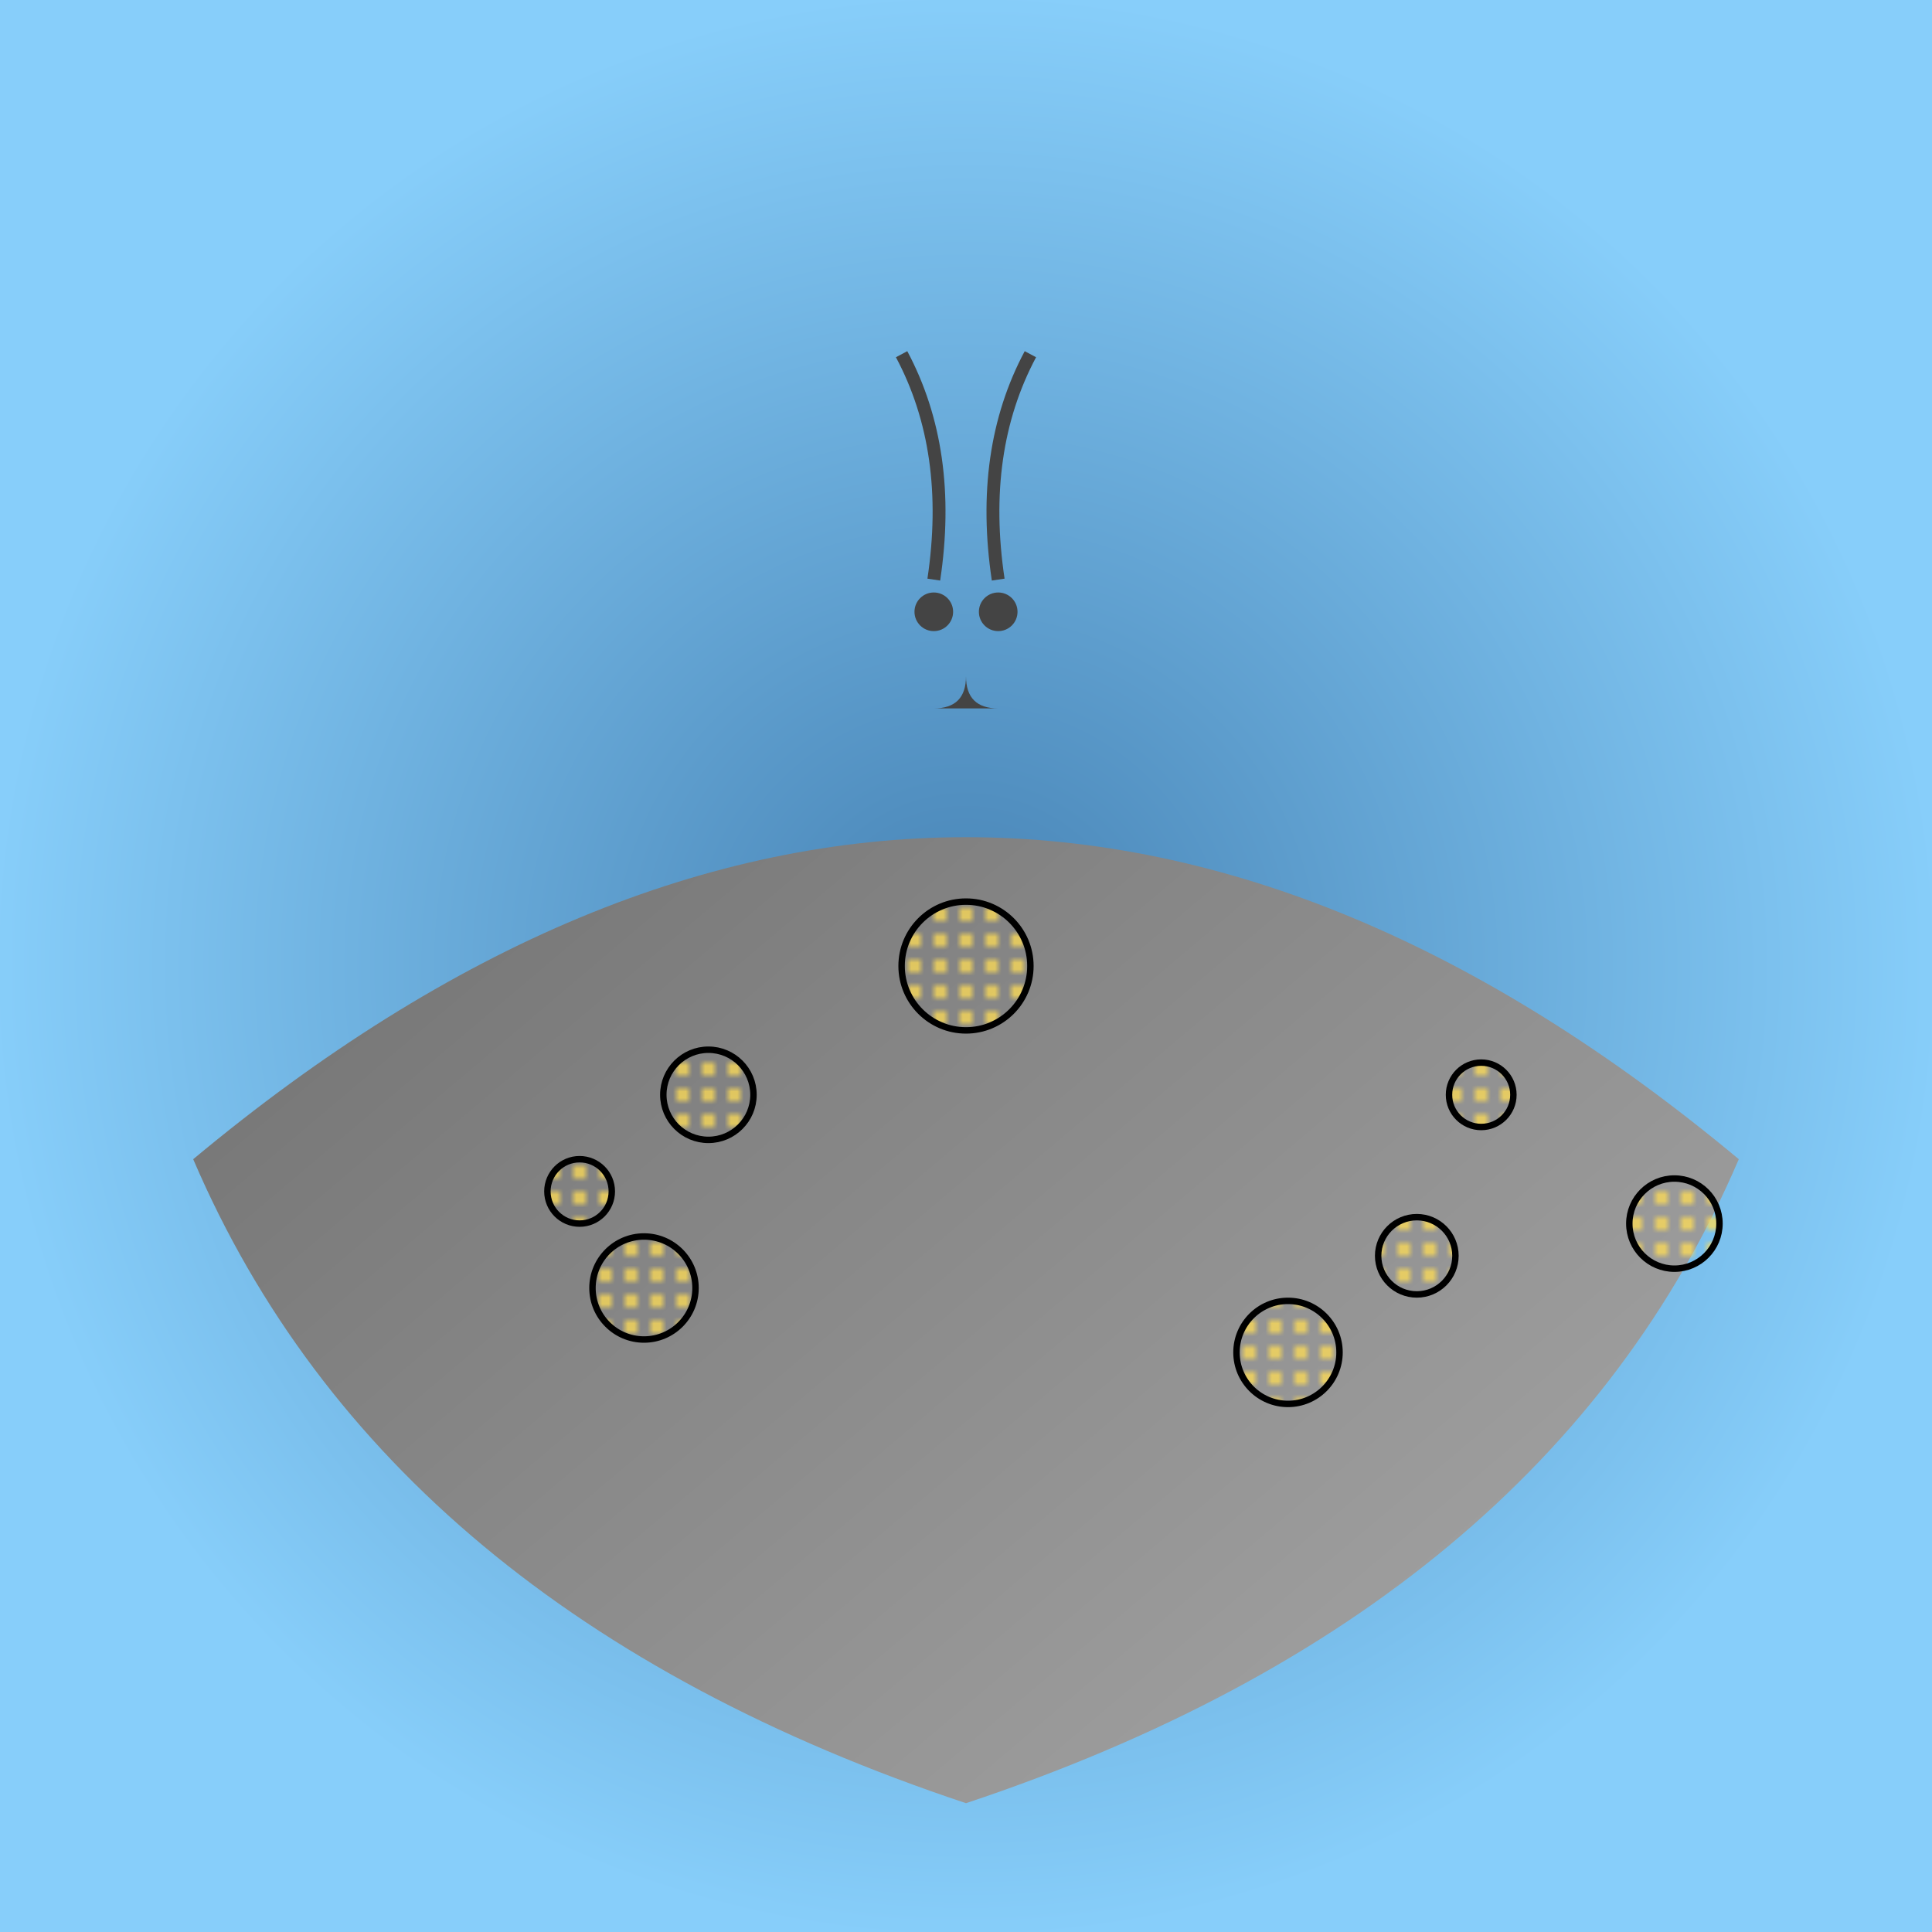 <svg viewBox="0 0 300 300" xmlns="http://www.w3.org/2000/svg">
  <defs>
    <radialGradient id="skyGradient" cx="50%" cy="50%" r="50%">
      <stop offset="0%" style="stop-color:rgb(70,130,180);stop-opacity:1" />
      <stop offset="100%" style="stop-color:rgb(135,206,250);stop-opacity:1" />
    </radialGradient>
    <pattern id="dots" x="0" y="0" width="4" height="4" patternUnits="userSpaceOnUse">
      <circle cx="2" cy="2" r="1" fill="#ffdd55" />
    </pattern>
    <linearGradient id="catGradient" x1="0%" y1="0%" x2="100%" y2="100%">
      <stop offset="0%" style="stop-color:rgb(105,105,105);stop-opacity:1" />
      <stop offset="100%" style="stop-color:rgb(169,169,169);stop-opacity:1" />
    </linearGradient>
  </defs>
  <rect width="300" height="300" fill="url(#skyGradient)" />
  <path d="M30,180 Q150,80 270,180 Q240,250 150,280 Q60,250 30,180" fill="url(#catGradient)" />
  <circle cx="100" cy="200" r="8" fill="url(#dots)" stroke="black" stroke-width="1" />
  <circle cx="90" cy="185" r="5" fill="url(#dots)" stroke="black" stroke-width="1" />
  <circle cx="110" cy="170" r="7" fill="url(#dots)" stroke="black" stroke-width="1" />
  <circle cx="200" cy="210" r="8" fill="url(#dots)" stroke="black" stroke-width="1" />
  <circle cx="220" cy="195" r="6" fill="url(#dots)" stroke="black" stroke-width="1" />
  <circle cx="230" cy="170" r="5" fill="url(#dots)" stroke="black" stroke-width="1" />
  <circle cx="260" cy="190" r="7" fill="url(#dots)" stroke="black" stroke-width="1" />
  <circle cx="150" cy="150" r="10" fill="url(#dots)" stroke="black" stroke-width="1" />
  
  <path d="M155 90 Q152 70 160 55" stroke="#444" stroke-width="2" fill="none" />
  <path d="M145 90 Q148 70 140 55" stroke="#444" stroke-width="2" fill="none" />
  
  <circle cx="145" cy="95" r="3" fill="#444" />
  <circle cx="155" cy="95" r="3" fill="#444" />

  <path d="M150 105 Q150 110 145 110 Q150 110 155 110 Q150 110 150 105" fill="#444" />
</svg>